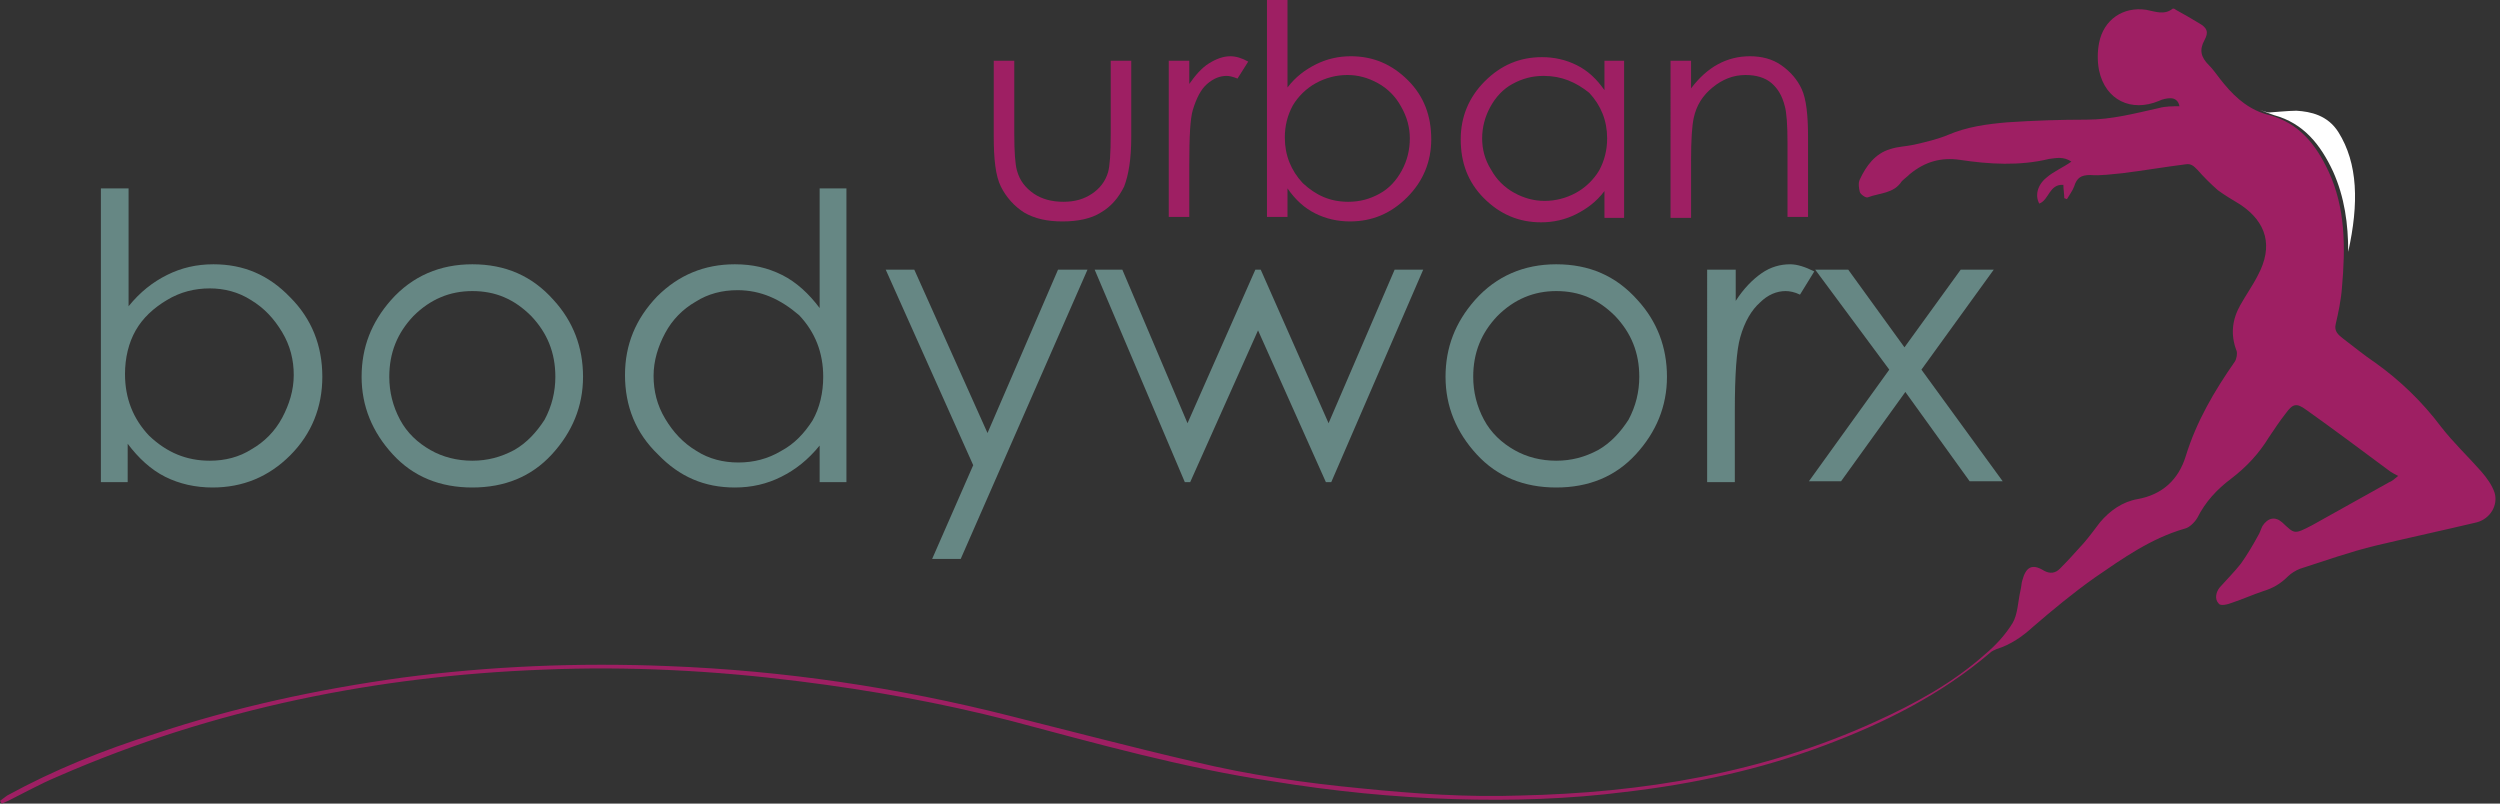 <?xml version="1.0" encoding="utf-8"?>
<!-- Generator: Adobe Illustrator 27.0.1, SVG Export Plug-In . SVG Version: 6.00 Build 0)  -->
<svg version="1.1" id="Layer_1" xmlns="http://www.w3.org/2000/svg" xmlns:xlink="http://www.w3.org/1999/xlink" x="0px" y="0px"
	 viewBox="0 0 280 90" style="enable-background:new 0 0 280 90;" xml:space="preserve">
<rect x="0" y="0" width="280" height="90" fill="#333333" stroke="none"/>
<style type="text/css">
	.st0{fill:#FFFFFF;}
	.st1{fill:#9E1F63;}
	.st2{fill:#668784;}
</style>
<g id="logo">
	<g id="logomark">
		<path class="st0" d="M263,28.2c0-3.1-0.4-6.1-1.7-9c-1.4-3-3.3-5.4-6.6-6.3c-0.6-0.2-1.1-0.4-1.6-0.6c0,0,0,0,0,0
			c0,0,0.8,0.3,1,0.3c0.2,0,2.2-0.2,3.1-0.2c1.6,0.1,3.5,0.5,4.7,2.4C264.1,18.3,264.2,22.8,263,28.2z"/>
		<path class="st1" d="M0,89.7c0.3-0.2,0.5-0.4,0.8-0.6c5.3-2.9,10.8-5.1,16.5-6.9c9-3,18.3-5,27.7-6.3c9.9-1.3,19.8-1.7,29.8-1.3
			c13,0.5,25.8,2.4,38.4,5.6c6.8,1.7,13.6,3.5,20.5,5.1c6.2,1.5,12.5,2.4,18.8,3c5.9,0.6,11.8,1,17.7,0.8
			c13.8-0.3,27.2-2.5,39.9-8.3c4.4-2,8.6-4.3,12.2-7.5c1.2-1,2.3-2.2,3.1-3.5c0.6-1,0.6-2.4,0.9-3.7c0.1-0.4,0.1-0.8,0.2-1.1
			c0.4-1.5,1.1-1.9,2.4-1.1c0.7,0.4,1.3,0.3,1.8-0.2c0.9-0.9,1.8-1.9,2.7-2.9c0.6-0.7,1.2-1.5,1.8-2.3c1.1-1.3,2.5-2.3,4.2-2.6
			c2.8-0.5,4.6-2.2,5.4-4.8c1.2-3.9,3.2-7.3,5.5-10.6c0.2-0.3,0.3-0.9,0.2-1.2c-0.7-1.8-0.5-3.5,0.4-5.1c0.6-1.1,1.4-2.2,2-3.4
			c1.7-3.2,1-5.9-2-7.9c-0.8-0.5-1.7-1-2.5-1.6c-0.8-0.7-1.6-1.5-2.3-2.3c-0.4-0.4-0.7-0.7-1.3-0.6c-2.4,0.3-4.7,0.7-7.1,1
			c-1.2,0.1-2.4,0.3-3.6,0.2c-1,0-1.5,0.3-1.8,1.3c-0.2,0.5-0.5,0.9-0.8,1.4c-0.1,0-0.2-0.1-0.3-0.1c0-0.5-0.1-1-0.1-1.5
			c-1.6-0.1-1.6,1.7-2.7,2.1c-0.5-0.9-0.2-2.1,0.8-2.9c0.8-0.7,1.8-1.1,2.8-1.8c-0.9-0.6-1.7-0.4-2.5-0.3c-3.3,0.8-6.7,0.6-10,0.1
			c-2.1-0.3-3.9,0.2-5.6,1.6c-0.3,0.3-0.6,0.5-0.9,0.8c-0.9,1.4-2.5,1.3-3.8,1.8c-0.2,0.1-0.8-0.3-0.9-0.6c-0.1-0.4-0.2-1,0-1.4
			c0.7-1.5,1.7-2.9,3.4-3.4c0.9-0.3,1.8-0.3,2.7-0.5c1.3-0.3,2.6-0.6,3.8-1.1c2.1-0.9,4.3-1.2,6.6-1.4c3-0.2,5.9-0.3,8.9-0.3
			c2.8,0,5.4-0.7,8.1-1.3c0.7-0.2,1.5-0.2,2.3-0.2c-0.1-0.6-0.5-0.9-1-0.9c-0.4,0-0.9,0.1-1.3,0.3c-3.1,1.3-6-0.1-6.7-3.4
			c-0.2-1-0.2-2.1,0-3.1c0.5-2.6,2.7-4.1,5.3-3.7c1,0.2,2,0.6,2.9-0.1c0.1-0.1,0.3,0,0.4,0.1c0.9,0.5,1.8,1,2.6,1.5
			c0.9,0.5,1.1,1,0.6,1.9c-0.6,1.1-0.4,1.9,0.5,2.8c0.6,0.6,1.1,1.4,1.7,2.1c1.4,1.7,3,3,5.1,3.5c3.3,0.9,5.2,3.3,6.6,6.3
			c1.9,4.1,1.9,8.5,1.5,13c-0.1,1.4-0.4,2.8-0.7,4.1c-0.2,0.8,0.3,1.2,0.8,1.6c1.2,0.9,2.4,1.9,3.6,2.7c2.8,2,5.3,4.4,7.4,7.2
			c1.4,1.8,3,3.3,4.5,5c0.6,0.7,1.2,1.5,1.5,2.4c0.4,1.4-0.5,2.9-2,3.3c-3.8,0.9-7.5,1.7-11.3,2.6c-2.9,0.7-5.7,1.7-8.5,2.6
			c-0.5,0.2-1,0.5-1.4,0.9c-0.8,0.8-1.7,1.3-2.7,1.6c-1.2,0.4-2.3,0.9-3.5,1.3c-0.5,0.2-1.3,0.4-1.5,0.1c-0.5-0.5-0.3-1.3,0.1-1.8
			c0.8-0.9,1.7-1.8,2.4-2.7c0.7-1,1.3-2,1.9-3.1c0.2-0.3,0.3-0.7,0.5-1.1c0.6-0.9,1.4-1.1,2.2-0.4c1.4,1.3,1.3,1.4,3.4,0.3
			c2.9-1.6,5.7-3.2,8.6-4.8c0.3-0.1,0.5-0.3,1-0.7c-0.4-0.2-0.6-0.3-0.9-0.5c-3.1-2.3-6.3-4.7-9.4-6.9c-1.1-0.8-1.5-0.7-2.3,0.4
			c-0.7,0.9-1.3,1.8-1.9,2.7c-1.1,1.8-2.5,3.3-4.2,4.6c-1.6,1.2-2.9,2.6-3.8,4.4c-0.3,0.5-0.9,1.1-1.4,1.2
			c-3.8,1.1-6.9,3.3-10.1,5.5c-2.4,1.7-4.7,3.6-6.9,5.5c-1.2,1.1-2.5,2-4.1,2.5c-0.2,0.1-0.5,0.2-0.7,0.4
			c-5.5,4.7-11.9,7.9-18.6,10.4c-7.2,2.7-14.6,4.3-22.3,5.2c-6.3,0.8-12.7,1-19.1,0.8c-6.8-0.2-13.7-0.9-20.4-2
			c-10-1.5-19.6-4.2-29.4-6.8c-7.8-2-15.6-3.4-23.6-4.4c-9.5-1.2-19.1-1.7-28.7-1.3C42.4,75.7,24,79.3,6.4,87
			c-1.9,0.8-3.7,1.8-5.5,2.7c-0.2,0.1-0.5,0.2-0.7,0.3C0.1,89.9,0.1,89.8,0,89.7z"/>
	</g>
	<g id="urban">
		<path class="st1" d="M111.3,6.8h2.3V15c0,2,0.1,3.4,0.3,4.1c0.3,1.1,0.9,1.9,1.9,2.6c0.9,0.6,2,0.9,3.3,0.9c1.3,0,2.3-0.3,3.2-0.9
			c0.9-0.6,1.5-1.4,1.8-2.4c0.2-0.7,0.3-2.1,0.3-4.3V6.8h2.3v8.6c0,2.4-0.3,4.2-0.8,5.5c-0.6,1.2-1.4,2.2-2.6,2.9
			c-1.1,0.7-2.6,1-4.3,1s-3.1-0.3-4.3-1c-1.1-0.7-2-1.7-2.6-2.9s-0.8-3.1-0.8-5.6V6.8z"/>
		<path class="st1" d="M130.9,6.8h2.3v2.6c0.7-1,1.4-1.8,2.2-2.3c0.8-0.5,1.6-0.8,2.4-0.8c0.6,0,1.3,0.2,2,0.6l-1.2,1.9
			c-0.5-0.2-0.9-0.3-1.2-0.3c-0.8,0-1.5,0.3-2.2,0.9c-0.7,0.6-1.2,1.6-1.6,2.9c-0.3,1-0.4,3-0.4,6.1v5.9h-2.3V6.8z"/>
		<path class="st1" d="M141.9,24.3V0h2.3v9.8c0.9-1.2,2-2,3.2-2.6c1.2-0.6,2.5-0.9,3.9-0.9c2.5,0,4.6,0.9,6.4,2.7
			c1.8,1.8,2.6,4,2.6,6.6c0,2.5-0.9,4.7-2.7,6.5c-1.8,1.8-3.9,2.7-6.4,2.7c-1.4,0-2.7-0.3-3.9-0.9c-1.2-0.6-2.2-1.5-3.1-2.8v3.2
			H141.9z M151,22.6c1.3,0,2.4-0.3,3.5-0.9c1.1-0.6,1.9-1.5,2.5-2.6c0.6-1.1,0.9-2.3,0.9-3.6c0-1.2-0.3-2.4-1-3.6
			c-0.6-1.1-1.5-2-2.6-2.6c-1.1-0.6-2.2-0.9-3.4-0.9c-1.2,0-2.4,0.3-3.5,0.9c-1.1,0.6-2,1.5-2.6,2.5c-0.6,1.1-0.9,2.3-0.9,3.6
			c0,2,0.7,3.7,2,5.1C147.4,21.9,149,22.6,151,22.6z"/>
		<path class="st1" d="M181.9,6.8v17.6h-2.2v-3c-0.9,1.2-2,2-3.2,2.6c-1.2,0.6-2.5,0.9-3.9,0.9c-2.5,0-4.6-0.9-6.4-2.7
			c-1.8-1.8-2.6-4-2.6-6.6c0-2.5,0.9-4.7,2.7-6.5c1.8-1.8,3.9-2.7,6.4-2.7c1.4,0,2.7,0.3,3.9,0.9c1.2,0.6,2.2,1.5,3.1,2.8V6.8H181.9
			z M172.9,8.5c-1.3,0-2.4,0.3-3.5,0.9c-1.1,0.6-1.9,1.5-2.5,2.6c-0.6,1.1-0.9,2.3-0.9,3.5c0,1.2,0.3,2.4,1,3.5
			c0.6,1.1,1.5,2,2.6,2.6c1.1,0.6,2.2,0.9,3.4,0.9c1.2,0,2.4-0.3,3.5-0.9c1.1-0.6,2-1.5,2.6-2.5c0.6-1.1,0.9-2.3,0.9-3.6
			c0-2-0.7-3.7-2-5.1C176.5,9.2,174.9,8.5,172.9,8.5z"/>
		<path class="st1" d="M187.1,6.8h2.3v3.1c0.9-1.2,1.9-2.1,3-2.7c1.1-0.6,2.3-0.9,3.6-0.9c1.3,0,2.5,0.3,3.5,1
			c1,0.7,1.8,1.6,2.3,2.7c0.5,1.1,0.7,2.9,0.7,5.3v9h-2.3V16c0-2-0.1-3.4-0.3-4.1c-0.3-1.2-0.8-2-1.5-2.6c-0.7-0.6-1.7-0.9-2.9-0.9
			c-1.4,0-2.6,0.5-3.7,1.4c-1.1,0.9-1.8,2-2.1,3.4c-0.2,0.9-0.3,2.5-0.3,4.8v6.4h-2.3V6.8z"/>
	</g>
	<g id="bodyworx">
		<path class="st2" d="M11.3,54V21.1h3.1v13.2c1.3-1.6,2.7-2.7,4.3-3.5c1.6-0.8,3.3-1.2,5.2-1.2c3.4,0,6.2,1.2,8.6,3.7
			c2.4,2.4,3.6,5.4,3.6,8.9c0,3.4-1.2,6.4-3.6,8.8c-2.4,2.4-5.3,3.6-8.7,3.6c-1.9,0-3.7-0.4-5.3-1.2c-1.6-0.8-3-2.1-4.2-3.7V54H11.3
			z M23.5,51.6c1.7,0,3.3-0.4,4.7-1.3c1.4-0.8,2.6-2,3.4-3.5c0.8-1.5,1.3-3.1,1.3-4.8c0-1.7-0.4-3.3-1.3-4.8c-0.9-1.5-2-2.7-3.5-3.6
			c-1.4-0.9-3-1.3-4.6-1.3c-1.7,0-3.3,0.4-4.8,1.3c-1.5,0.9-2.7,2-3.5,3.4c-0.8,1.4-1.2,3.1-1.2,4.9c0,2.7,0.9,5,2.7,6.9
			C18.7,50.7,20.9,51.6,23.5,51.6z"/>
		<path class="st2" d="M52.9,29.6c3.7,0,6.7,1.3,9.1,4c2.2,2.4,3.3,5.3,3.3,8.6c0,3.3-1.2,6.2-3.5,8.7c-2.3,2.5-5.3,3.7-8.9,3.7
			c-3.6,0-6.6-1.2-8.9-3.7c-2.3-2.5-3.5-5.4-3.5-8.7c0-3.3,1.1-6.1,3.3-8.6C46.2,30.9,49.3,29.6,52.9,29.6z M52.9,32.6
			c-2.5,0-4.7,0.9-6.6,2.8c-1.8,1.9-2.7,4.1-2.7,6.8c0,1.7,0.4,3.3,1.2,4.8c0.8,1.5,2,2.6,3.4,3.4c1.4,0.8,3,1.2,4.7,1.2
			c1.7,0,3.2-0.4,4.7-1.2c1.4-0.8,2.5-2,3.4-3.4c0.8-1.5,1.2-3.1,1.2-4.8c0-2.7-0.9-4.9-2.7-6.8C57.6,33.5,55.5,32.6,52.9,32.6z"/>
		<path class="st2" d="M94.8,21.1V54h-3v-4.1c-1.3,1.6-2.7,2.7-4.3,3.5c-1.6,0.8-3.3,1.2-5.2,1.2c-3.4,0-6.2-1.2-8.6-3.7
			C71.2,48.5,70,45.5,70,42c0-3.4,1.2-6.3,3.6-8.8c2.4-2.4,5.3-3.6,8.7-3.6c2,0,3.7,0.4,5.3,1.2c1.6,0.8,3,2.1,4.2,3.7V21.1H94.8z
			 M82.6,32.5c-1.7,0-3.3,0.4-4.7,1.3c-1.4,0.8-2.6,2-3.4,3.5s-1.3,3.1-1.3,4.8c0,1.7,0.4,3.3,1.3,4.8c0.9,1.5,2,2.7,3.5,3.6
			c1.4,0.9,3,1.3,4.7,1.3c1.7,0,3.3-0.4,4.8-1.3c1.5-0.8,2.6-2,3.5-3.4c0.8-1.4,1.2-3.1,1.2-4.9c0-2.7-0.9-5-2.7-6.9
			C87.4,33.5,85.2,32.5,82.6,32.5z"/>
		<path class="st2" d="M99.2,30.2h3.2l8.2,18.3l7.9-18.3h3.3l-14.2,32.4h-3.2l4.6-10.5L99.2,30.2z"/>
		<path class="st2" d="M122.6,30.2h3.1l7.3,17.2l7.6-17.2h0.6l7.6,17.2l7.4-17.2h3.2L149.1,54h-0.6l-7.6-17l-7.6,17h-0.6L122.6,30.2
			z"/>
		<path class="st2" d="M174.3,29.6c3.7,0,6.7,1.3,9.1,4c2.2,2.4,3.3,5.3,3.3,8.6c0,3.3-1.2,6.2-3.5,8.7c-2.3,2.5-5.3,3.7-8.9,3.7
			c-3.6,0-6.6-1.2-8.9-3.7c-2.3-2.5-3.5-5.4-3.5-8.7c0-3.3,1.1-6.1,3.3-8.6C167.6,30.9,170.7,29.6,174.3,29.6z M174.3,32.6
			c-2.5,0-4.7,0.9-6.6,2.8c-1.8,1.9-2.7,4.1-2.7,6.8c0,1.7,0.4,3.3,1.2,4.8c0.8,1.5,2,2.6,3.4,3.4c1.4,0.8,3,1.2,4.7,1.2
			c1.7,0,3.2-0.4,4.7-1.2c1.4-0.8,2.5-2,3.4-3.4c0.8-1.5,1.2-3.1,1.2-4.8c0-2.7-0.9-4.9-2.7-6.8C179,33.5,176.9,32.6,174.3,32.6z"/>
		<path class="st2" d="M191.3,30.2h3.1v3.5c0.9-1.4,1.9-2.4,2.9-3.1c1-0.7,2.1-1,3.2-1c0.8,0,1.7,0.3,2.7,0.8l-1.6,2.6
			c-0.6-0.3-1.2-0.4-1.6-0.4c-1,0-2,0.4-2.9,1.3c-0.9,0.8-1.7,2.1-2.2,3.9c-0.4,1.4-0.6,4.1-0.6,8.2v8h-3.1V30.2z"/>
		<path class="st2" d="M203.3,30.2h3.7l6.3,8.7l6.3-8.7h3.7l-8.1,11.2l9.1,12.5h-3.7l-7.2-10l-7.2,10h-3.6l9-12.5L203.3,30.2z"/>
	</g>
</g>
</svg>
